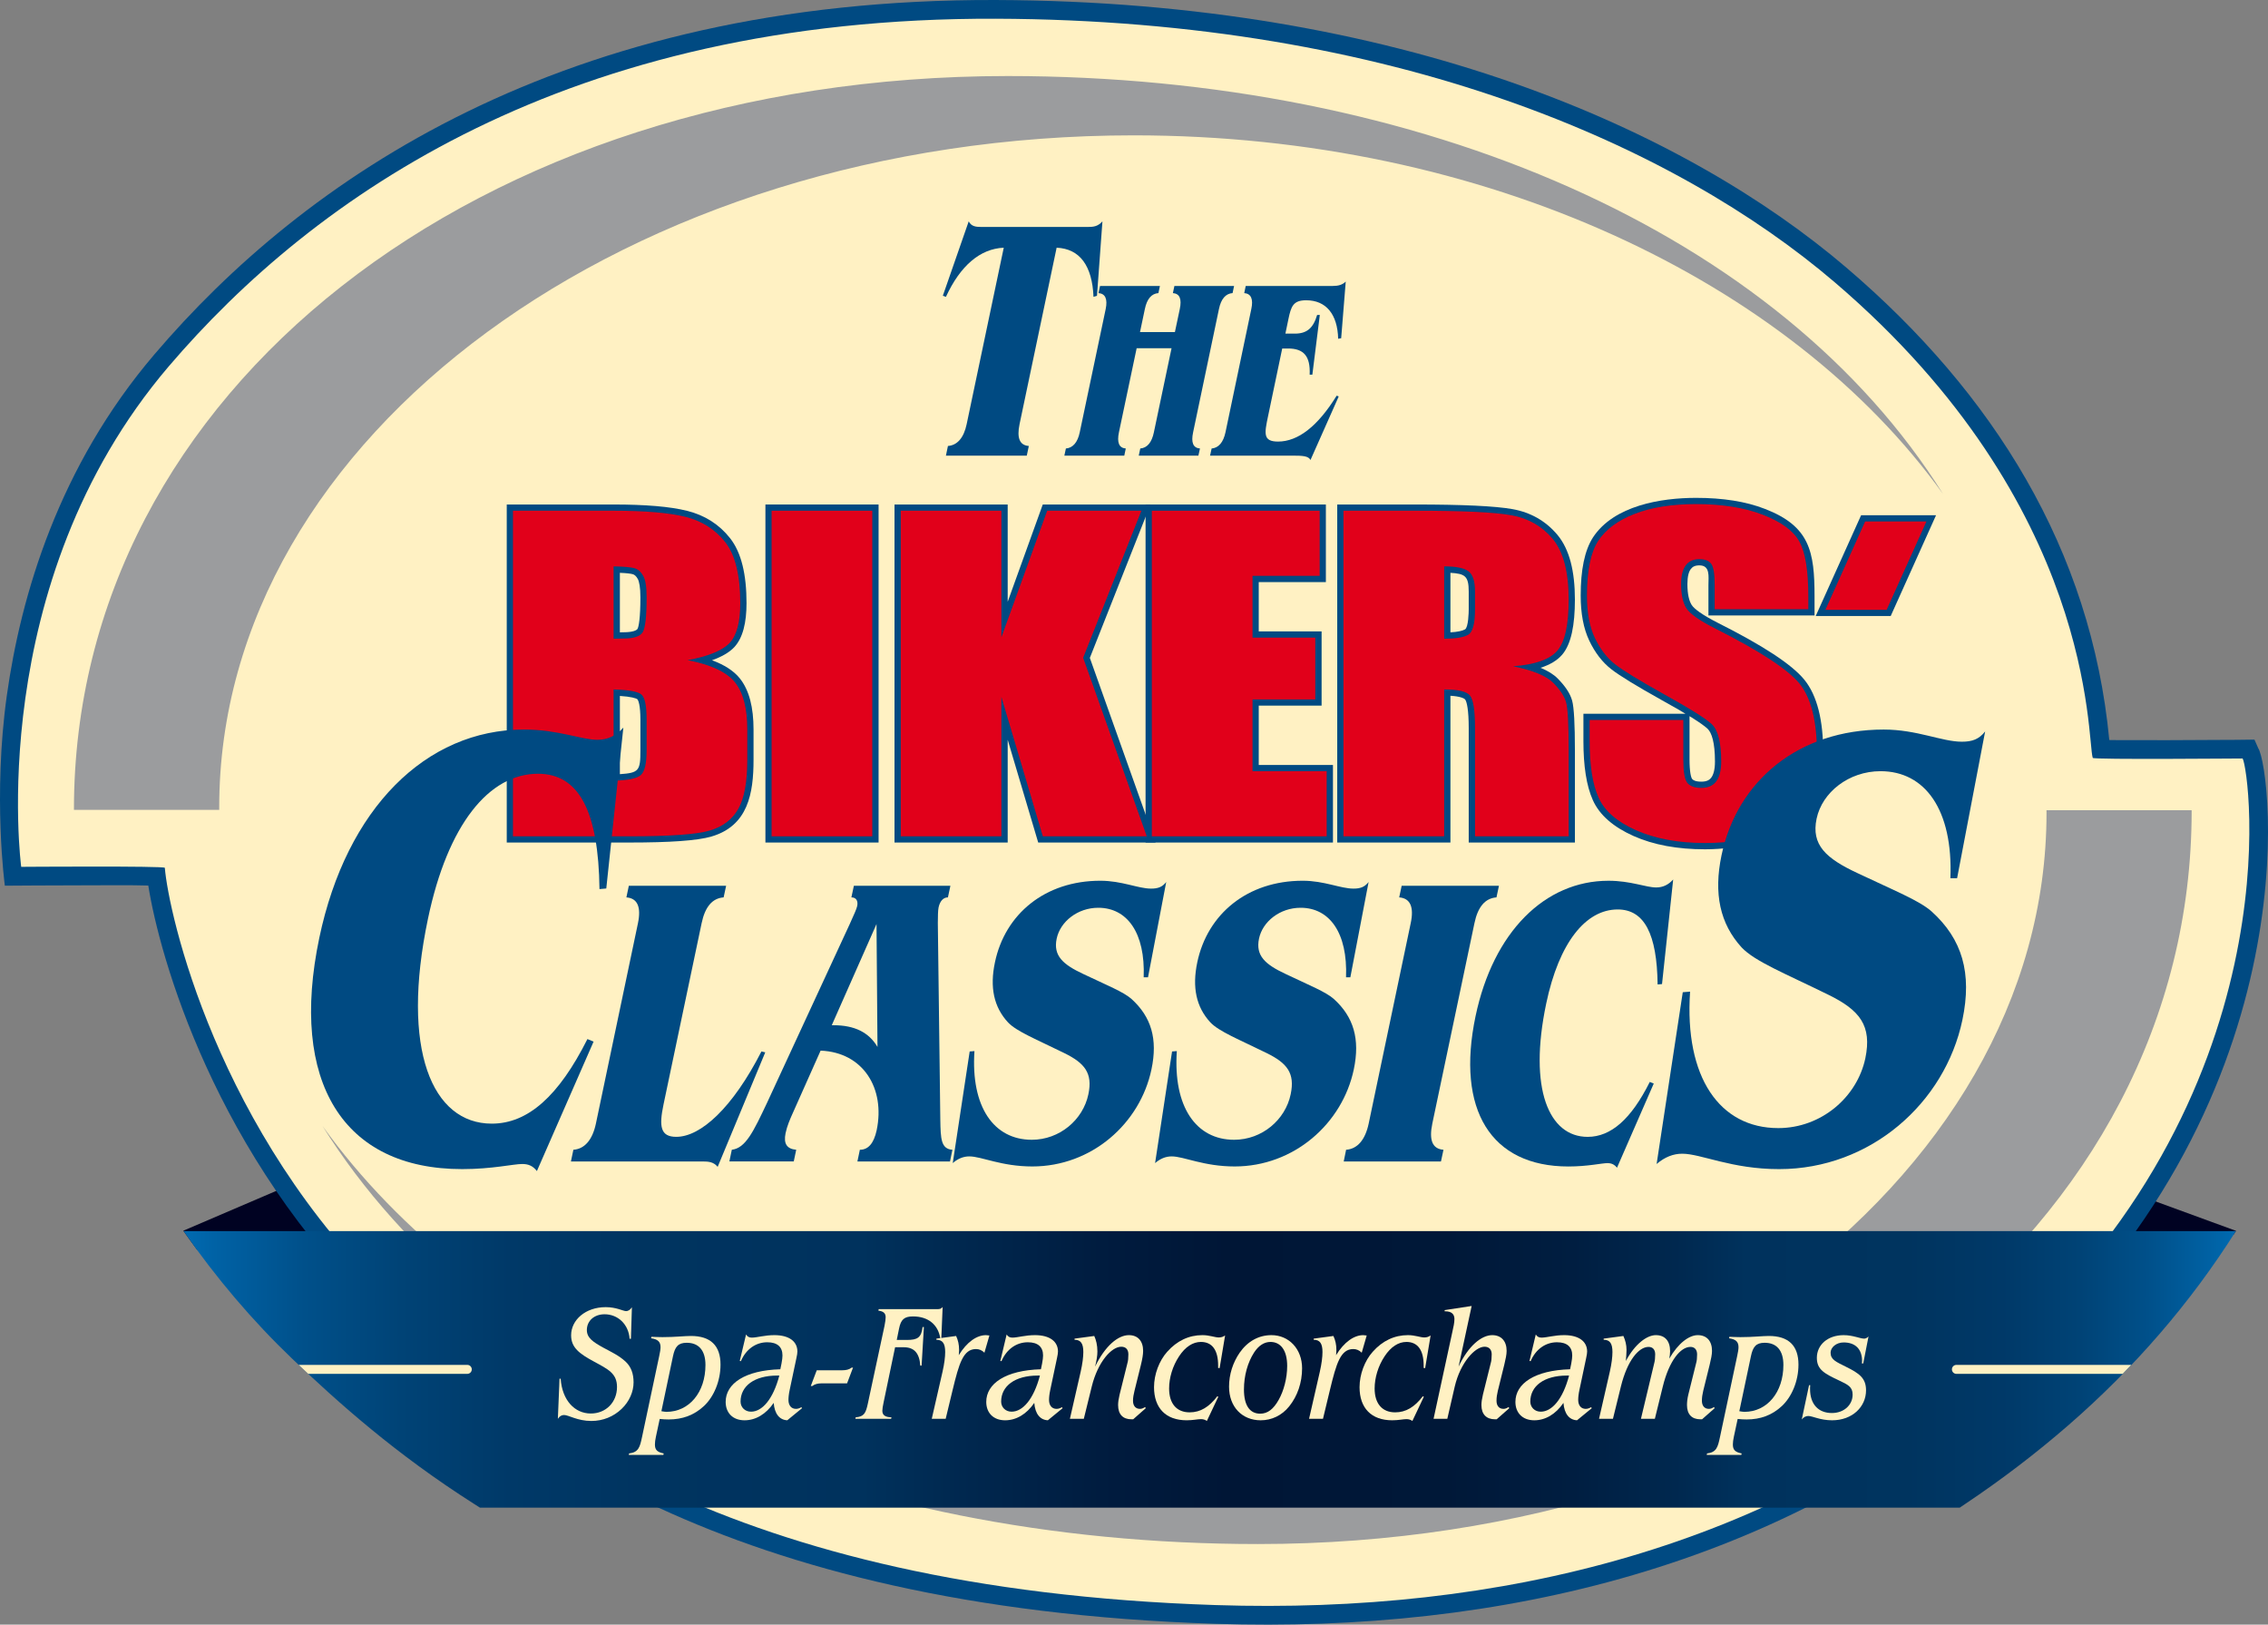 <?xml version="1.0" encoding="utf-8"?>
<!-- Generator: Adobe Illustrator 24.2.1, SVG Export Plug-In . SVG Version: 6.00 Build 0)  -->
<svg version="1.1" id="Layer_1" xmlns="http://www.w3.org/2000/svg" xmlns:xlink="http://www.w3.org/1999/xlink" x="0px" y="0px"
	 viewBox="0 0 253 181.209" style="enable-background:new 0 0 253 181.209;" xml:space="preserve">
<rect x="0" y="0" width="253" height="181.209" fill="#808080" stroke="none"/>
<style type="text/css">
	.st0-bc{fill:#000222;}
	.st1-bc{fill:#004A82;}
	.st2-bc{fill:#FFF1C3;}
	.st3-bc{fill:#9B9C9E;}
	.st4-bc{fill-rule:evenodd;clip-rule:evenodd;fill:#004A82;}
	.st5-bc{fill:#E1001A;}
	.st6-bc{fill:url(#SVGID_1_2);}
</style>
<g>
	<path class="st0-bc" d="M233.055,131.296l-6.716,9.088c6.369,1.366,16.908-0.869,22.823-2.683c0.089-0.139,0.183-0.274,0.271-0.414
		L233.055,131.296z"/>
	<path class="st0-bc" d="M46.101,139.157l-10.123-8.539l-15.53,6.653c0.497,0.717,1.018,1.408,1.531,2.108
		C28.289,142.038,40.385,140.383,46.101,139.157z"/>
	<path class="st1-bc" d="M16.543,98.772c-2.06-0.06-4.115-0.029-6.17-0.029c-3.997,0-9.832,0.044-9.832,0.044s-1.352-9.95,0.219-21.202
		c1.566-11.172,5.779-25.548,16.482-38.079c16.507-19.34,45.349-39.669,93.855-39.505c45.069,0.153,76.847,14.432,94.948,29.916
		c16.314,13.949,27.229,31.381,29.25,52.624l0.815,0.009c1.558,0.012,3.638,0.012,5.711,0.007c2.077-0.003,4.165-0.017,5.722-0.028
		l1.887-0.008c1.409-0.013,2.059-0.025,2.059-0.025l0.422,0.959c1.492,2.283,6.264,39.915-28.266,69.878
		c-24.717,21.453-56.299,28.814-88.096,27.783c-55.342-1.801-79.126-21.193-93.158-34.574
		C23.977,128.957,17.773,106.597,16.543,98.772L16.543,98.772z"/>
	<path class="st2-bc" d="M43.832,145.027c-19.694-18.799-25.038-43.234-25.445-48.234c-0.012-0.22-16.021-0.107-16.021-0.107
		s-4.253-31.551,16.458-55.823C34.991,21.934,63.265,1.926,111.089,2.088c44.634,0.15,75.907,14.289,93.602,29.417
		c29.156,24.936,28.09,50.898,28.758,53.028c0.063,0.213,16.707,0.058,16.719,0.066c0.767,1.183,6.074,37.686-27.895,67.151
		c-24.202,21.018-55.209,28.301-86.656,27.277C80.891,177.244,57.57,158.139,43.832,145.027z"/>
	<path class="st3-bc" d="M24.456,90.328c-0.002-0.095-0.002-0.196-0.002-0.285c0-41.396,45.675-74.947,102.023-74.947
		c39.172,0,73.191,16.224,90.281,40.015C198.613,26.094,158.712,8.481,112.413,8.481C53.199,8.481,8.249,43.696,8.249,90.268
		c0,0.02,0.005,0.041,0.005,0.061H24.456z"/>
	<path class="st3-bc" d="M228.29,90.374c0,0.09,0.004,0.187,0.004,0.288c0,41.391-45.685,74.939-102.033,74.939
		c-39.174,0-73.187-16.218-90.284-40.008c18.152,29.012,58.048,46.626,104.352,46.626c59.215,0,104.155-35.213,104.155-81.782
		c0-0.026-0.008-0.042-0.008-0.063H228.29z"/>
	<g>
		<path class="st4-bc" d="M108.061,24.692l-2.885,8.295l0.343,0.124c1.603-3.475,3.812-5.369,6.452-5.482l-4.138,19.684
			c-0.314,1.502-1.036,2.354-2.088,2.43l-0.226,1.077h9.021l0.228-1.077c-1.025-0.076-1.356-0.888-1.035-2.43l4.136-19.684
			c2.589,0.113,3.971,2.007,4.113,5.482l0.389-0.124l0.608-8.295c-0.527,0.578-0.999,0.623-1.678,0.623h-11.829
			C108.802,25.315,108.348,25.234,108.061,24.692z"/>
		<path class="st4-bc" d="M122.713,31.895l-0.173,0.796c0.761,0.058,1.032,0.657,0.803,1.776l-2.895,13.754
			c-0.231,1.114-0.766,1.74-1.546,1.804l-0.17,0.795h6.685l0.166-0.795c-0.753-0.063-1.002-0.661-0.764-1.804l1.977-9.38h3.893
			l-1.971,9.38c-0.229,1.114-0.74,1.74-1.518,1.804l-0.17,0.795h6.654l0.176-0.795c-0.766-0.063-1.008-0.661-0.766-1.804
			l2.883-13.754c0.234-1.119,0.738-1.719,1.52-1.776l0.168-0.796h-6.657l-0.169,0.796c0.76,0.058,1.007,0.657,0.77,1.776
			l-0.545,2.574h-3.894l0.542-2.574c0.231-1.119,0.736-1.719,1.512-1.776l0.169-0.796H122.713z"/>
		<path class="st4-bc" d="M143.388,37.21l0.34-1.63c0.296-1.428,0.541-2.088,1.982-2.088c2.207,0,3.496,1.546,3.564,4.292l0.336-0.059
			l0.51-6.32c-0.382,0.369-0.821,0.49-1.441,0.49h-9.717l-0.165,0.796c0.755,0.058,1.032,0.657,0.789,1.776l-2.882,13.754
			c-0.238,1.114-0.771,1.74-1.545,1.804l-0.174,0.795h9.211c1.1,0,1.768,0.033,1.99,0.486l3.15-7.087l-0.229-0.086
			c-2.102,3.402-4.301,5.119-6.54,5.119c-1.682,0-1.522-0.888-1.126-2.772l1.592-7.609h0.646c1.766,0,2.506,0.859,2.416,2.915h0.3
			l0.833-6.659h-0.299c-0.436,1.483-1.156,2.084-2.482,2.084H143.388z"/>
	</g>
	<g>
		<g>
			<path class="st1-bc" d="M72.367,63.914c0.341,0.625,0.466,1.574,0.466,2.719c0,2.071-0.129,3.634-0.579,4.299
				c-0.514,0.769-1.566,0.978-2.688,0.978c-0.597,0-1.209,0.037-1.806,0.054v-9.497c1.042,0.017,2.211-0.05,3.224,0.247
				C71.602,62.897,72.058,63.333,72.367,63.914z"/>
			<path class="st1-bc" d="M70.211,92.59c4.537,0,7.42-0.232,8.767-0.621c3.382-1.003,3.689-4.165,3.689-7.223v-3.379
				c0-4.666-1.573-6.184-6.097-7.052v-1.364c2.312-0.435,3.684-1.042,4.315-1.712c0.603-0.643,0.995-1.887,0.995-3.963
				c0-3.075-0.553-5.151-1.53-6.384c-1.025-1.285-2.357-2.144-4.041-2.563c-1.74-0.435-4.357-0.667-7.882-0.667H57.912V92.59H70.211
				z"/>
			<path class="st1-bc" d="M70.211,93.974H56.529V56.272h11.899c3.563,0,6.315,0.227,8.219,0.704c1.97,0.491,3.577,1.508,4.796,3.054
				c1.264,1.603,1.833,4.065,1.833,7.245c0,2.158-0.399,3.873-1.377,4.92c-0.564,0.59-1.402,1.069-2.473,1.446
				c1.352,0.504,2.402,1.157,3.096,2.016c1.064,1.328,1.537,3.269,1.537,5.708v3.379c0,3.741-0.606,7.356-4.688,8.557
				C77.8,93.766,74.714,93.974,70.211,93.974z"/>
			<path class="st1-bc" d="M72.67,78.26c0.107,0.535,0.163,1.212,0.163,2.02v3.411c0,4.004-1.583,4.01-5.073,4.097V76.174
				c1.097,0.039,3.354,0.032,4.226,0.748C72.375,77.24,72.56,77.753,72.67,78.26z"/>
		</g>
		<g>
			<g>
				<rect x="85.384" y="56.272" class="st1-bc" width="12.623" height="37.702"/>
				<path class="st1-bc" d="M91.692,75.121"/>
			</g>
			<g>
				<rect x="86.77" y="57.662" class="st1-bc" width="9.84" height="34.928"/>
				<path class="st1-bc" d="M91.687,75.121"/>
			</g>
		</g>
		<g>
			<polygon class="st1-bc" points="121.574,73.381 128.908,93.974 115.814,93.974 112.41,82.513 112.41,93.974 99.784,93.974 
				99.784,56.272 112.41,56.272 112.41,67.119 116.322,56.272 128.341,56.272 			"/>
			<polygon class="st1-bc" points="120.089,73.353 126.297,57.662 117.301,57.662 112.368,71.324 111.017,71.087 111.017,57.662 
				101.18,57.662 101.18,92.59 111.017,92.59 111.017,77.729 112.372,77.536 116.846,92.59 126.943,92.59 			"/>
		</g>
		<g>
			<polygon class="st1-bc" points="147.904,56.272 147.904,64.926 140.415,64.926 140.415,70.424 147.427,70.424 147.427,78.703 
				140.415,78.703 140.415,85.324 148.695,85.324 148.695,93.974 127.79,93.974 127.79,56.272 			"/>
			<polygon class="st1-bc" points="146.507,57.662 129.183,57.662 129.183,92.59 147.298,92.59 147.298,86.714 139.031,86.714 
				139.031,77.314 146.03,77.314 146.03,71.817 139.031,71.817 139.031,63.535 146.507,63.535 			"/>
		</g>
		<g>
			<path class="st1-bc" d="M165.235,65.973v2.005c0,1.036-0.065,2.824-1.118,3.427c-0.684,0.392-1.737,0.532-3.016,0.532h-0.702V62.48
				h0.702c1.314,0,2.419,0.168,3.105,0.664C164.992,63.712,165.235,64.786,165.235,65.973z"/>
			<path class="st1-bc" d="M160.399,92.59V76.194h0.702c1.502,0,2.83,0.201,3.44,0.974c0.536,0.691,0.693,2.165,0.693,4.041v11.38h9.05
				v-8.874c0-2.972-0.094-4.655-0.253-5.198c-0.138-0.496-0.522-1.121-1.256-1.861c-0.608-0.619-1.923-1.21-4.13-1.663l0.097-1.373
				c4.899-0.366,5.542-2.019,5.542-6.743c0-3.03-0.578-5.087-1.611-6.321c-1.083-1.289-2.465-2.087-4.178-2.394
				c-1.816-0.329-5.35-0.5-10.666-0.5h-7.268V92.59H160.399z"/>
			<path class="st1-bc" d="M161.798,93.974h-12.627V56.272h8.658c5.302,0,8.955,0.168,10.913,0.518c2.028,0.37,3.702,1.327,4.995,2.871
				c1.342,1.608,1.946,4.06,1.946,7.217c0,2.821-0.406,4.961-1.423,6.147c-0.564,0.655-1.385,1.131-2.411,1.459
				c0.804,0.334,1.458,0.729,1.919,1.201c0.806,0.814,1.377,1.636,1.604,2.452c0.215,0.777,0.312,2.688,0.312,5.579v10.257h-11.845
				V81.21c0-2.008-0.209-2.944-0.398-3.185c-0.102-0.137-0.551-0.354-1.643-0.421V93.974z"/>
		</g>
		<g>
			<path class="st1-bc" d="M190.58,68.648v-3.379c0-0.972,0.223-2.209-1.017-2.209c-0.486,0-0.77,0.159-0.956,0.418
				c-0.219,0.285-0.374,0.809-0.374,1.665c0,1.145,0.192,1.891,0.486,2.346c0.264,0.413,1.148,1.087,2.913,1.983
				c4.969,2.502,8.237,4.615,9.645,6.341c1.453,1.79,2.107,4.57,2.107,8.169c0,2.639-0.361,4.706-1.176,6.09
				c-2.131,3.607-8.256,4.658-12.002,4.658c-3.077,0-5.752-0.489-7.984-1.485c-2.223-0.995-3.783-2.313-4.537-4.002
				c-0.719-1.603-1.051-3.825-1.051-6.585v-3.045h11.837v5.093c0,1.39,0.165,2.013,0.294,2.181c0.109,0.132,0.363,0.298,1.021,0.298
				c0.585,0,0.906-0.174,1.109-0.45c0.234-0.313,0.413-0.864,0.413-1.788c0-2.121-0.362-3.225-0.826-3.664
				c-0.63-0.585-2.303-1.645-5.104-3.188c-2.79-1.555-4.683-2.713-5.638-3.452c-1-0.78-1.817-1.851-2.448-3.174
				c-0.652-1.361-0.962-3.058-0.962-5.041c0-2.825,0.426-5.023,1.373-6.488c2.338-3.563,7.609-4.409,11.5-4.409
				c2.967,0,5.545,0.396,7.693,1.236c4.988,1.936,5.52,4.741,5.52,9.759v2.123H190.58z"/>
			<path class="st1-bc" d="M191.969,67.26h9.063v-0.734c0-4.426-0.258-6.768-4.634-8.462c-1.944-0.757-4.339-1.15-7.194-1.15
				c-3.348,0-8.293,0.687-10.332,3.789c-0.732,1.117-1.148,2.986-1.148,5.726c0,1.855,1.368,5.562,0.82,4.44
				c-0.573-1.198,0.582,1.529,2.051,2.677c0.854,0.666,2.66,1.772,5.45,3.331c2.776,1.527,4.608,2.668,5.388,3.393
				c0.935,0.883,1.26,2.557,1.26,4.678c0,1.047-0.189,1.968-0.687,2.625c-0.524,0.693-1.313,1.001-2.22,1.001
				c-0.858,0-1.637-0.215-2.115-0.844c-0.461-0.595-0.594-1.714-0.594-3.024v-3.704h-9.055v1.656c0,2.686,0.328,4.672,0.926,6.02
				c0.568,1.258,1.793,2.378,3.834,3.287c2.018,0.898,4.488,1.368,7.424,1.368c3.164,0,8.977-0.879,10.805-3.968
				c0.621-1.062,0.979-2.816,0.979-5.382c0-3.491-0.641-5.866-1.792-7.296c-1.188-1.459-4.193-3.457-9.201-5.972
				c-1.711-0.88-2.949-1.696-3.446-2.478c-0.512-0.771-0.706-1.84-0.706-3.094c0-0.993,0.17-1.858,0.644-2.494
				c0.496-0.672,1.225-0.976,2.073-0.976c0.731,0,1.414,0.201,1.87,0.774c0.436,0.558,0.536,1.621,0.536,2.823V67.26z"/>
		</g>
		<g>
			<polygon class="st1-bc" points="207.611,57.468 215.97,57.468 210.912,68.711 202.546,68.711 			"/>
			<polygon class="st1-bc" points="208.509,58.861 204.693,67.321 210.015,67.321 213.824,58.861 			"/>
		</g>
	</g>
	<g>
		<g>
			<path class="st5-bc" d="M57.222,93.282h12.989c4.513,0,7.507-0.212,8.964-0.644c1.462-0.431,2.521-1.246,3.185-2.424
				c0.67-1.181,1.002-3.004,1.002-5.468v-3.379c0-2.371-0.457-4.121-1.384-5.274c-0.928-1.139-2.682-1.964-5.275-2.458
				c2.33-0.437,3.894-1.082,4.686-1.918c0.795-0.848,1.188-2.32,1.188-4.441c0-3.126-0.566-5.396-1.681-6.814
				c-1.123-1.415-2.595-2.354-4.416-2.811c-1.822-0.453-4.509-0.687-8.052-0.687H57.222V93.282z"/>
			<path class="st1-bc" d="M70.785,63.379c0.399,0.118,0.722,0.41,0.974,0.865c0.255,0.458,0.373,1.253,0.373,2.388
				c0,2.161-0.156,3.463-0.452,3.912c-0.305,0.447-1.004,0.674-2.114,0.674c-0.259,0-0.632,0.009-1.119,0.023v-8.069
				C69.605,63.193,70.383,63.265,70.785,63.379z"/>
			<path class="st1-bc" d="M71.542,77.457c0.394,0.319,0.59,1.256,0.59,2.823v3.411c0,1.47-0.216,2.383-0.657,2.767
				c-0.433,0.373-1.44,0.576-3.028,0.618V76.899C70.122,76.947,71.155,77.137,71.542,77.457z"/>
		</g>
		<g>
			<rect x="86.074" y="56.964" class="st5-bc" width="11.231" height="36.318"/>
		</g>
		<g>
			<polygon class="st5-bc" points="127.324,56.964 120.827,73.368 127.925,93.282 116.33,93.282 111.706,77.729 111.706,93.282 
				100.483,93.282 100.483,56.964 111.706,56.964 111.706,71.087 116.817,56.964 			"/>
		</g>
		<g>
			<polygon class="st5-bc" points="128.489,56.964 147.21,56.964 147.21,64.228 139.722,64.228 139.722,71.119 146.723,71.119 
				146.723,78.014 139.722,78.014 139.722,86.02 147.994,86.02 147.994,93.282 128.489,93.282 			"/>
		</g>
		<g>
			<path class="st5-bc" d="M149.865,93.282h11.236V76.899c1.555,0,2.52,0.225,2.889,0.694c0.367,0.466,0.552,1.673,0.552,3.617v12.072
				h10.449v-9.566c0-2.931-0.098-4.727-0.292-5.391c-0.184-0.656-0.657-1.379-1.426-2.156c-0.764-0.781-2.264-1.396-4.486-1.855
				c2.459-0.182,4.103-0.766,4.943-1.744c0.84-0.978,1.261-2.875,1.261-5.693c0-3.094-0.602-5.349-1.78-6.765
				c-1.188-1.424-2.723-2.3-4.596-2.638c-1.881-0.345-5.475-0.511-10.785-0.511h-7.965V93.282z"/>
			<path class="st1-bc" d="M163.798,63.709c0.496,0.358,0.743,1.114,0.743,2.264v2.005c0,1.592-0.259,2.533-0.765,2.824
				c-0.519,0.295-1.406,0.439-2.676,0.439v-8.069C162.41,63.172,163.309,63.351,163.798,63.709z"/>
		</g>
		<g>
			<path class="st5-bc" d="M201.724,67.955h-10.448v-2.686c0-1.255-0.128-2.057-0.394-2.392c-0.265-0.344-0.703-0.511-1.319-0.511
				c-0.671,0-1.175,0.232-1.515,0.694c-0.344,0.467-0.517,1.155-0.517,2.083c0,1.2,0.206,2.104,0.596,2.715
				c0.392,0.607,1.446,1.353,3.188,2.233c4.99,2.517,8.125,4.572,9.428,6.159c1.295,1.609,1.939,4.188,1.939,7.732
				c0,2.601-0.355,4.514-1.076,5.737c-0.725,1.224-2.117,2.251-4.181,3.07c-2.067,0.829-4.478,1.239-7.22,1.239
				c-3.006,0-5.572-0.484-7.709-1.426c-2.123-0.949-3.523-2.163-4.172-3.646c-0.67-1.472-0.996-3.567-0.996-6.298v-2.351h10.448
				v4.399c0,1.356,0.148,2.217,0.44,2.604c0.301,0.378,0.818,0.569,1.568,0.569c0.748,0,1.306-0.238,1.667-0.726
				c0.364-0.484,0.553-1.217,0.553-2.206c0-2.121-0.352-3.504-1.046-4.17c-0.706-0.655-2.461-1.754-5.249-3.294
				c-2.79-1.555-4.638-2.684-5.54-3.388c-0.904-0.706-1.652-1.679-2.253-2.926c-0.599-1.24-0.888-2.82-0.888-4.741
				c0-2.782,0.418-4.817,1.26-6.108c0.85-1.285,2.211-2.29,4.09-3.014c1.88-0.724,4.158-1.081,6.824-1.081
				c2.908,0,5.387,0.395,7.441,1.19c2.057,0.793,3.414,1.788,4.076,2.986c0.672,1.199,1.002,3.24,1.002,6.125V67.955z"/>
		</g>
		<g>
			<polygon class="st5-bc" points="203.624,68.022 208.06,58.163 214.898,58.163 210.456,68.022 			"/>
		</g>
	</g>
	<path class="st2-bc" d="M71.306,78.545C71.216,78.116,71.109,78,71.109,78c-0.149-0.125-0.726-0.295-1.959-0.377v8.727
		c2.149-0.146,2.289-0.399,2.289-2.659V80.28C71.438,79.517,71.389,78.95,71.306,78.545z"/>
	<path class="st2-bc" d="M71.148,64.577c-0.185-0.335-0.377-0.481-0.559-0.531c-0.232-0.066-0.697-0.125-1.44-0.154v6.637l0.416-0.008
		c1.096,0,1.455-0.237,1.543-0.363c0.153-0.234,0.33-1.276,0.33-3.525C71.438,65.506,71.306,64.87,71.148,64.577z"/>
	<path class="st2-bc" d="M163.839,65.973c0-1.729-0.428-1.983-2.041-2.082v6.642c0.836-0.047,1.351-0.177,1.625-0.331
		c0.383-0.214,0.416-1.932,0.416-2.224V65.973z"/>
	<g>
		<path class="st4-bc" d="M69.537,81.153c-0.818,0.934-1.771,1.364-2.891,1.364c-1.798,0-4.354-1.145-8.199-1.145
			c-10.932,0-19.793,8.789-22.826,23.225C32.245,120.685,38.27,130.4,51.56,130.4c3.349,0,5.709-0.57,6.695-0.57
			c0.688,0,1.198,0.211,1.637,0.788l6.325-14.439l-0.689-0.282c-3.197,6.359-6.638,9.432-10.67,9.432
			c-6.639,0-10.194-8.217-7.115-22.868c2.206-10.51,6.813-16.158,12.273-16.158c4.593,0,6.749,4.22,6.858,12.865l0.758-0.068
			L69.537,81.153z"/>
		<path class="st4-bc" d="M70.147,98.797l-0.271,1.296c1.233,0.092,1.666,1.066,1.291,2.874l-4.691,22.353
			c-0.384,1.809-1.245,2.83-2.514,2.923l-0.273,1.304h14.397c0.127,0,0.209,0,0.292,0c0.679,0,1.231,0.053,1.679,0.602l5.309-12.772
			l-0.426-0.098c-3.211,6.275-6.758,9.522-9.502,9.522c-1.772,0-1.936-1.159-1.417-3.624l4.248-20.21
			c0.38-1.808,1.185-2.782,2.454-2.874l0.279-1.296H70.147z"/>
		<g>
			<path class="st4-bc" d="M95.251,98.797l-0.277,1.296c0.53,0,0.772,0.38,0.645,0.978c-0.069,0.325-0.368,0.973-0.828,1.995
				l-9.224,19.935c-1.534,3.244-2.394,5.057-3.931,5.241l-0.273,1.304h7.182l0.275-1.304c-1.03-0.093-1.435-0.651-1.187-1.856
				c0.167-0.785,0.485-1.531,0.783-2.191l3.125-7.01c4.767,0.191,7.224,4.231,6.255,8.872c-0.32,1.484-0.949,2.186-1.877,2.186
				l-0.273,1.304h10.329l0.267-1.304c-1.268-0.093-1.313-1.204-1.348-3.341l-0.277-21.935c0.007-0.78,0.01-1.387,0.084-1.757
				c0.153-0.697,0.52-1.117,1.043-1.117l0.276-1.296H95.251z"/>
			<path class="st2-bc" d="M97.777,103.067l0.108,13.705c-0.952-1.623-2.558-2.42-4.899-2.42c-0.084,0-0.118,0-0.201,0L97.777,103.067z
				"/>
		</g>
		<path class="st4-bc" d="M130.094,98.377c-0.438,0.563-0.915,0.737-1.689,0.737c-1.453,0-3.243-0.878-5.664-0.878
			c-6.17,0-10.628,3.719-11.753,9.099c-0.591,2.792-0.123,4.988,1.453,6.695c0.958,1.022,3.194,1.906,6.293,3.434
			c2.272,1.117,3.177,2.234,2.676,4.594c-0.595,2.844-3.206,5.07-6.312,5.07c-4.236,0-6.811-3.662-6.396-9.891l-0.532,0.041
			l-1.889,12.452c0.587-0.513,1.206-0.748,1.849-0.748c1.367,0,3.558,1.122,7.03,1.122c6.618,0,12.021-4.785,13.289-10.828
			c0.716-3.39-0.021-5.852-2.222-7.848c-0.884-0.791-2.743-1.532-5.392-2.793c-2.272-1.064-3.361-2.04-2.959-3.946
			c0.403-1.905,2.342-3.438,4.637-3.438c3.227,0,5.255,2.791,5.068,7.755h0.483L130.094,98.377z"/>
		<path class="st4-bc" d="M152.671,98.377c-0.443,0.563-0.922,0.737-1.688,0.737c-1.457,0-3.247-0.878-5.664-0.878
			c-6.183,0-10.63,3.719-11.76,9.099c-0.588,2.792-0.119,4.988,1.456,6.695c0.958,1.022,3.194,1.906,6.298,3.434
			c2.266,1.117,3.166,2.234,2.664,4.594c-0.59,2.844-3.197,5.07-6.308,5.07c-4.236,0-6.815-3.662-6.392-9.891l-0.531,0.041
			l-1.893,12.452c0.592-0.513,1.203-0.748,1.85-0.748c1.369,0,3.556,1.122,7.028,1.122c6.616,0,12.02-4.785,13.289-10.828
			c0.712-3.39-0.022-5.852-2.223-7.848c-0.882-0.791-2.741-1.532-5.386-2.793c-2.279-1.064-3.365-2.04-2.965-3.946
			c0.397-1.905,2.337-3.438,4.639-3.438c3.225,0,5.262,2.791,5.068,7.755h0.481L152.671,98.377z"/>
		<path class="st4-bc" d="M156.359,98.797l-0.275,1.296c1.227,0.092,1.673,1.066,1.285,2.874l-4.689,22.353
			c-0.383,1.809-1.246,2.83-2.519,2.923l-0.266,1.304h10.847l0.281-1.304c-1.238-0.093-1.631-1.073-1.245-2.923l4.7-22.353
			c0.375-1.808,1.188-2.782,2.457-2.874l0.275-1.296H156.359z"/>
		<path class="st4-bc" d="M186.646,98.098c-0.536,0.598-1.161,0.887-1.887,0.887c-1.17,0-2.826-0.747-5.33-0.747
			c-7.098,0-12.858,5.716-14.828,15.104c-2.191,10.45,1.715,16.765,10.354,16.765c2.186,0,3.716-0.374,4.36-0.374
			c0.438,0,0.771,0.141,1.065,0.513l4.1-9.391l-0.443-0.178c-2.069,4.127-4.313,6.126-6.934,6.126
			c-4.319,0-6.619-5.341-4.621-14.866c1.432-6.824,4.422-10.498,7.973-10.498c2.983,0,4.386,2.747,4.455,8.364l0.492-0.042
			L186.646,98.098z"/>
		<path class="st4-bc" d="M221.447,81.583c-0.68,0.863-1.418,1.146-2.598,1.146c-2.236,0-4.996-1.356-8.717-1.356
			c-9.498,0-16.346,5.716-18.09,14.009c-0.902,4.29-0.174,7.646,2.239,10.292c1.48,1.572,4.914,2.932,9.696,5.288
			c3.487,1.71,4.865,3.435,4.104,7.082c-0.926,4.351-4.927,7.781-9.712,7.781c-6.521,0-10.484-5.64-9.837-15.219l-0.816,0.064
			l-2.917,19.16c0.918-0.781,1.865-1.147,2.852-1.147c2.109,0,5.477,1.718,10.813,1.718c10.178,0,18.5-7.363,20.448-16.65
			c1.096-5.224-0.03-9.005-3.426-12.079c-1.353-1.214-4.221-2.36-8.284-4.288c-3.507-1.636-5.175-3.141-4.557-6.069
			c0.615-2.94,3.591-5.298,7.134-5.298c4.96,0,8.096,4.293,7.792,11.941h0.748L221.447,81.583z"/>
	</g>
	<linearGradient id="SVGID_1_2" gradientUnits="userSpaceOnUse" x1="20.476" y1="152.737" x2="249.417" y2="152.737">
		<stop  offset="0" style="stop-color:#006AB1"/>
		<stop  offset="0.017" style="stop-color:#0061A4"/>
		<stop  offset="0.059" style="stop-color:#00508A"/>
		<stop  offset="0.106" style="stop-color:#004376"/>
		<stop  offset="0.159" style="stop-color:#003968"/>
		<stop  offset="0.223" style="stop-color:#003460"/>
		<stop  offset="0.331" style="stop-color:#00325D"/>
		<stop  offset="0.367" style="stop-color:#002A52"/>
		<stop  offset="0.453" style="stop-color:#001B3E"/>
		<stop  offset="0.509" style="stop-color:#001636"/>
		<stop  offset="0.615" style="stop-color:#001838"/>
		<stop  offset="0.677" style="stop-color:#001E41"/>
		<stop  offset="0.727" style="stop-color:#00284F"/>
		<stop  offset="0.761" style="stop-color:#00325D"/>
		<stop  offset="0.84" style="stop-color:#00345F"/>
		<stop  offset="0.886" style="stop-color:#003968"/>
		<stop  offset="0.924" style="stop-color:#004376"/>
		<stop  offset="0.957" style="stop-color:#00508A"/>
		<stop  offset="0.987" style="stop-color:#0061A3"/>
		<stop  offset="1" style="stop-color:#006AB1"/>
	</linearGradient>
	<path class="st6-bc" d="M219.225,167.747c4.026-2.693,7.884-5.635,11.463-8.742c7.398-6.419,13.696-13.718,18.73-21.693
		c-47.459,0-190.882,0-228.941,0c3.63,5.229,7.711,10.03,12.146,14.265c5.108,4.871,11.511,10.602,20.259,16.165l0.663,0.422
		c43.991,0,106.907,0,165.061,0L219.225,167.747z"/>
	<path class="st2-bc" d="M52.128,153.237c0.276,0,0.5-0.224,0.5-0.5c0-0.276-0.224-0.5-0.5-0.5H33.323c0.351,0.331,0.698,0.661,1.061,1
		H52.128z"/>
	<path class="st2-bc" d="M218.24,152.237c-0.276,0-0.5,0.224-0.5,0.5c0,0.276,0.224,0.5,0.5,0.5h18.548
		c0.324-0.332,0.647-0.664,0.966-1H218.24z"/>
	<g>
		<path class="st2-bc" d="M70.381,149.326h-0.148c-0.111-1.626-1.312-2.735-2.79-2.735c-1.165,0-1.978,0.739-1.978,1.756
			c0,0.868,0.666,1.33,1.885,1.995c0.813,0.444,1.682,0.832,2.439,1.534c0.609,0.573,0.887,1.33,0.887,2.31
			c0,1.035-0.462,2.125-1.331,2.957c-0.905,0.868-2.088,1.349-3.381,1.349c-1.552,0-2.532-0.665-3.049-0.665
			c-0.277,0-0.499,0.148-0.684,0.425l0.185-4.472h0.129c0.167,2.421,1.571,3.88,3.363,3.88c1.682,0,2.92-1.256,2.92-2.956
			c0-1.534-0.998-1.978-2.587-2.846c-1.608-0.868-2.532-1.552-2.532-2.92c0-1.718,1.608-3.141,3.862-3.141
			c1.201,0,1.94,0.443,2.273,0.443c0.222,0,0.443-0.13,0.647-0.425L70.381,149.326z"/>
		<path class="st2-bc" d="M73.169,160.247c-0.074,0.332-0.111,0.628-0.111,0.868c0,0.609,0.259,0.85,0.979,0.998l-0.037,0.166h-3.862
			l0.037-0.166c1.053-0.13,1.201-0.684,1.441-1.812l1.921-9.054c0.092-0.426,0.148-0.758,0.148-0.98c0-0.61-0.296-0.887-1.053-0.998
			l0.037-0.166c0.443,0.019,0.85,0.037,1.238,0.037c1.404,0,2.457-0.13,3.16-0.13c2.199,0,3.308,1.072,3.308,3.197
			c0,1.848-0.757,3.603-1.848,4.619s-2.384,1.497-3.936,1.497c-0.332,0-0.646-0.019-0.998-0.056L73.169,160.247z M74.334,157.475
			c2.55,0,4.361-2.181,4.361-5.229c0-1.607-0.739-2.476-2.088-2.476c-0.961,0-1.312,0.443-1.534,1.497l-1.293,6.135
			C74.001,157.437,74.186,157.475,74.334,157.475z"/>
		<path class="st2-bc" d="M83.055,158.417c-1.294,0-2.106-0.813-2.106-2.051c0-2.051,2.162-3.529,6.098-3.641l0.129-0.628
			c0.074-0.388,0.111-0.702,0.111-0.905c0-0.961-0.573-1.479-1.7-1.479c-1.257,0-2.365,0.758-2.938,2.106l-0.129-0.019l0.703-2.956
			c0.166,0.259,0.351,0.351,0.646,0.351c0.573,0,1.423-0.277,2.513-0.277c1.645,0,2.568,0.702,2.568,1.83
			c0,0.166-0.037,0.406-0.111,0.739l-0.739,3.492c-0.111,0.499-0.147,0.905-0.147,1.164c0,0.628,0.333,0.998,0.831,0.998
			c0.204,0,0.388-0.056,0.61-0.186l0.074,0.111l-1.645,1.349c-0.869-0.037-1.423-0.721-1.516-1.939
			C85.438,157.752,84.274,158.417,83.055,158.417z M86.695,153.428c-2.568,0-4.083,1.183-4.083,2.901
			c0,0.628,0.48,1.127,1.164,1.127c1.238,0,2.457-1.367,3.16-4.028C86.861,153.428,86.769,153.428,86.695,153.428z"/>
		<path class="st2-bc" d="M95.157,152.541l-0.665,1.756h-2.827c-0.425,0-0.758,0.073-1.053,0.295h-0.167l0.665-1.755h2.846
			c0.425,0,0.758-0.074,1.054-0.296H95.157z"/>
		<path class="st2-bc" d="M105.005,149.289h-0.111c-0.24-1.553-1.368-2.458-3.049-2.458c-0.979,0-1.349,0.352-1.552,1.35l-0.259,1.274
			h1.127c1.201,0,1.608-0.259,1.755-1.441h0.148l-0.259,4.306h-0.147c-0.093-1.404-0.684-2.051-1.848-2.051H99.85l-1.275,6.116
			c-0.092,0.443-0.148,0.758-0.148,0.961c0,0.499,0.314,0.721,1.017,0.739l-0.037,0.166h-3.991l0.037-0.166
			c0.942-0.074,1.127-0.48,1.349-1.497l1.866-8.703c0.093-0.462,0.129-0.776,0.129-0.961c0-0.443-0.24-0.665-0.813-0.739
			l0.037-0.166h6.338c0.074,0,0.129,0,0.204,0c0.222,0,0.425-0.019,0.591-0.24L105.005,149.289z"/>
		<path class="st2-bc" d="M109.815,150.878c-0.277-0.277-0.591-0.406-0.942-0.406c-1.423,0-1.885,1.589-2.605,4.564l-0.776,3.215
			h-1.552l1.201-5.248c0.204-0.905,0.296-1.645,0.296-2.199c0-0.942-0.277-1.367-0.979-1.367v-0.129l2.199-0.296
			c0.222,0.48,0.332,0.979,0.332,1.552c0,0.204-0.019,0.389-0.037,0.592c0.905-1.479,2.014-2.236,3.03-2.236
			c0.093,0,0.222,0.018,0.388,0.037L109.815,150.878z"/>
		<path class="st2-bc" d="M112.124,158.417c-1.293,0-2.106-0.813-2.106-2.051c0-2.051,2.162-3.529,6.098-3.641l0.129-0.628
			c0.074-0.388,0.111-0.702,0.111-0.905c0-0.961-0.573-1.479-1.7-1.479c-1.257,0-2.365,0.758-2.938,2.106l-0.129-0.019l0.703-2.956
			c0.166,0.259,0.351,0.351,0.646,0.351c0.573,0,1.423-0.277,2.513-0.277c1.645,0,2.568,0.702,2.568,1.83
			c0,0.166-0.037,0.406-0.111,0.739l-0.739,3.492c-0.111,0.499-0.147,0.905-0.147,1.164c0,0.628,0.332,0.998,0.831,0.998
			c0.204,0,0.388-0.056,0.61-0.186l0.074,0.111l-1.645,1.349c-0.869-0.037-1.423-0.721-1.516-1.939
			C114.508,157.752,113.344,158.417,112.124,158.417z M115.764,153.428c-2.568,0-4.084,1.183-4.084,2.901
			c0,0.628,0.48,1.127,1.164,1.127c1.238,0,2.457-1.367,3.16-4.028C115.931,153.428,115.838,153.428,115.764,153.428z"/>
		<path class="st2-bc" d="M126.555,155.128c-0.093,0.389-0.166,0.739-0.166,1.109c0,0.572,0.296,0.905,0.776,0.905
			c0.204,0,0.37-0.074,0.574-0.203l0.073,0.129l-1.404,1.238c-0.056,0-0.129,0-0.185,0c-0.961,0-1.497-0.555-1.497-1.59
			c0-0.313,0.056-0.702,0.167-1.164l0.887-3.566c0.056-0.185,0.092-0.517,0.092-0.924c0-0.535-0.277-0.85-0.794-0.85
			c-1.072,0-2.605,1.663-3.289,4.435l-0.887,3.604h-1.552l1.201-5.248c0.204-0.905,0.296-1.645,0.296-2.199
			c0-0.942-0.277-1.367-0.979-1.367v-0.129l2.199-0.296c0.203,0.443,0.351,1.017,0.351,1.737c0,0.462-0.093,1.016-0.259,1.682
			c1.127-2.329,2.568-3.512,3.77-3.512c0.997,0,1.589,0.648,1.589,1.756c0,0.406-0.092,0.924-0.24,1.534L126.555,155.128z"/>
		<path class="st2-bc" d="M136.051,152.597l-0.167-0.019c0-0.093,0-0.185,0-0.277c0-1.719-0.664-2.624-1.922-2.624
			c-0.887,0-1.736,0.536-2.438,1.607c-0.721,1.091-1.108,2.402-1.108,3.585c0,1.7,0.85,2.661,2.291,2.661
			c1.201,0,2.162-0.591,3.086-1.792l0.111,0.055l-1.275,2.698c-0.203-0.147-0.426-0.203-0.666-0.203
			c-0.351,0-0.887,0.129-1.588,0.129c-2.328,0-3.641-1.367-3.641-3.695c0-1.423,0.572-2.939,1.459-3.936
			c1.091-1.238,2.439-1.867,3.937-1.867c0.794,0,1.386,0.259,1.829,0.259c0.277,0,0.48-0.073,0.703-0.222L136.051,152.597z"/>
		<path class="st2-bc" d="M145.251,152.615c0,1.607-0.517,3.104-1.441,4.25c-0.813,1.017-1.958,1.552-3.178,1.552
			c-2.069,0-3.529-1.496-3.529-3.751c0-1.367,0.425-2.68,1.183-3.788c0.888-1.274,2.125-1.959,3.548-1.959
			C143.774,148.919,145.251,150.453,145.251,152.615z M141.722,149.677c-0.684,0-1.312,0.389-1.829,1.183
			c-0.702,1.091-1.127,2.55-1.127,4.121c0,1.773,0.647,2.697,1.811,2.697c0.831,0,1.478-0.498,2.068-1.552
			c0.555-0.98,0.943-2.402,0.943-3.77C143.589,150.619,142.869,149.677,141.722,149.677z"/>
		<path class="st2-bc" d="M151.903,150.878c-0.276-0.277-0.591-0.406-0.942-0.406c-1.423,0-1.885,1.589-2.605,4.564l-0.775,3.215
			h-1.553l1.201-5.248c0.203-0.905,0.296-1.645,0.296-2.199c0-0.942-0.277-1.367-0.98-1.367v-0.129l2.199-0.296
			c0.222,0.48,0.332,0.979,0.332,1.552c0,0.204-0.019,0.389-0.036,0.592c0.905-1.479,2.014-2.236,3.03-2.236
			c0.092,0,0.222,0.018,0.388,0.037L151.903,150.878z"/>
		<path class="st2-bc" d="M158.978,152.597l-0.166-0.019c0-0.093,0-0.185,0-0.277c0-1.719-0.666-2.624-1.922-2.624
			c-0.888,0-1.737,0.536-2.439,1.607c-0.721,1.091-1.108,2.402-1.108,3.585c0,1.7,0.85,2.661,2.291,2.661
			c1.201,0,2.162-0.591,3.086-1.792l0.111,0.055l-1.275,2.698c-0.203-0.147-0.425-0.203-0.665-0.203
			c-0.352,0-0.888,0.129-1.59,0.129c-2.328,0-3.64-1.367-3.64-3.695c0-1.423,0.572-2.939,1.46-3.936
			c1.09-1.238,2.439-1.867,3.936-1.867c0.795,0,1.386,0.259,1.829,0.259c0.277,0,0.48-0.073,0.702-0.222L158.978,152.597z"/>
		<path class="st2-bc" d="M162.708,152.431c1.091-2.329,2.568-3.512,3.751-3.512c0.998,0,1.608,0.648,1.608,1.756
			c0,0.406-0.111,0.924-0.259,1.534l-0.721,2.919c-0.093,0.389-0.148,0.739-0.148,1.109c0,0.572,0.296,0.905,0.776,0.905
			c0.203,0,0.369-0.074,0.573-0.203l0.073,0.129l-1.404,1.238c-0.056,0-0.129,0-0.185,0c-0.961,0-1.516-0.555-1.516-1.59
			c0-0.313,0.056-0.702,0.167-1.164l0.887-3.566c0.056-0.185,0.093-0.517,0.093-0.924c0-0.535-0.296-0.85-0.795-0.85
			c-1.072,0-2.698,1.773-3.326,4.435l-0.831,3.604h-1.534l2.106-9.738c0.111-0.499,0.222-0.961,0.222-1.386
			c0-0.573-0.351-0.868-1.034-0.868c-0.019,0-0.037,0-0.056,0v-0.13l3.012-0.462L162.708,152.431z"/>
		<path class="st2-bc" d="M171.153,158.417c-1.294,0-2.106-0.813-2.106-2.051c0-2.051,2.162-3.529,6.098-3.641l0.13-0.628
			c0.073-0.388,0.11-0.702,0.11-0.905c0-0.961-0.573-1.479-1.7-1.479c-1.256,0-2.365,0.758-2.938,2.106l-0.13-0.019l0.702-2.956
			c0.167,0.259,0.352,0.351,0.648,0.351c0.572,0,1.423-0.277,2.513-0.277c1.645,0,2.568,0.702,2.568,1.83
			c0,0.166-0.037,0.406-0.111,0.739l-0.738,3.492c-0.111,0.499-0.148,0.905-0.148,1.164c0,0.628,0.333,0.998,0.832,0.998
			c0.203,0,0.388-0.056,0.609-0.186l0.074,0.111l-1.645,1.349c-0.869-0.037-1.423-0.721-1.516-1.939
			C173.537,157.752,172.372,158.417,171.153,158.417z M174.793,153.428c-2.569,0-4.084,1.183-4.084,2.901
			c0,0.628,0.48,1.127,1.164,1.127c1.238,0,2.458-1.367,3.16-4.028C174.959,153.428,174.867,153.428,174.793,153.428z"/>
		<path class="st2-bc" d="M189.389,148.919c0.998,0,1.589,0.648,1.589,1.756c0,0.406-0.11,0.924-0.258,1.534l-0.721,2.919
			c-0.093,0.389-0.148,0.739-0.148,1.109c0,0.572,0.296,0.905,0.776,0.905c0.203,0,0.369-0.074,0.573-0.203l0.073,0.129
			l-1.404,1.238c-0.056,0-0.129,0-0.185,0c-0.961,0-1.497-0.555-1.497-1.59c0-0.313,0.037-0.702,0.148-1.164l0.887-3.566
			c0.056-0.185,0.093-0.517,0.093-0.924c0-0.517-0.277-0.831-0.739-0.831c-1.091,0-2.365,1.497-3.086,4.416l-0.888,3.604h-1.552
			l1.497-6.265c0.055-0.203,0.092-0.535,0.092-0.924c0-0.535-0.277-0.831-0.739-0.831c-1.09,0-2.365,1.497-3.086,4.416l-0.887,3.604
			h-1.552l1.201-5.248c0.203-0.905,0.295-1.645,0.295-2.199c0-0.942-0.276-1.367-0.979-1.367v-0.129l2.198-0.296
			c0.222,0.48,0.352,0.998,0.352,1.57c0,0.296-0.037,0.702-0.074,1.22c1.017-1.903,2.347-2.883,3.345-2.883
			c1.017,0,1.589,0.648,1.589,1.793c0,0.259-0.037,0.536-0.092,0.831C187.208,149.807,188.428,148.919,189.389,148.919z"/>
		<path class="st2-bc" d="M193.416,160.247c-0.074,0.332-0.111,0.628-0.111,0.868c0,0.609,0.259,0.85,0.98,0.998l-0.037,0.166h-3.862
			l0.037-0.166c1.054-0.13,1.201-0.684,1.441-1.812l1.922-9.054c0.093-0.426,0.148-0.758,0.148-0.98c0-0.61-0.296-0.887-1.054-0.998
			l0.037-0.166c0.443,0.019,0.85,0.037,1.238,0.037c1.404,0,2.457-0.13,3.159-0.13c2.199,0,3.308,1.072,3.308,3.197
			c0,1.848-0.758,3.603-1.848,4.619c-1.09,1.017-2.384,1.497-3.936,1.497c-0.333,0-0.647-0.019-0.998-0.056L193.416,160.247z
			 M194.581,157.475c2.55,0,4.36-2.181,4.36-5.229c0-1.607-0.739-2.476-2.088-2.476c-0.961,0-1.312,0.443-1.533,1.497l-1.294,6.135
			C194.247,157.437,194.432,157.475,194.581,157.475z"/>
		<path class="st2-bc" d="M207.847,152.079h-0.149c0-0.093,0.019-0.184,0.019-0.277c0-1.33-0.758-2.069-2.051-2.069
			c-0.832,0-1.46,0.555-1.46,1.145c0,0.776,0.61,1.017,1.719,1.571c1.497,0.738,2.235,1.274,2.235,2.623
			c0,1.849-1.533,3.345-3.788,3.345c-1.33,0-2.18-0.48-2.66-0.48c-0.259,0-0.518,0.13-0.721,0.389l0.813-3.825h0.13
			c-0.019,0.148-0.019,0.296-0.019,0.425c0,1.7,0.924,2.68,2.438,2.68c1.35,0,2.311-0.905,2.311-2.052
			c0-0.868-0.518-1.108-1.534-1.589c-1.607-0.758-2.457-1.201-2.457-2.513c0-1.441,1.201-2.532,2.993-2.532
			c1.035,0,1.829,0.389,2.291,0.389c0.148,0,0.314-0.074,0.48-0.24L207.847,152.079z"/>
	</g>
</g>
<g>
</g>
<g>
</g>
<g>
</g>
<g>
</g>
<g>
</g>
<g>
</g>
<g>
</g>
<g>
</g>
<g>
</g>
<g>
</g>
<g>
</g>
<g>
</g>
<g>
</g>
<g>
</g>
<g>
</g>
</svg>

